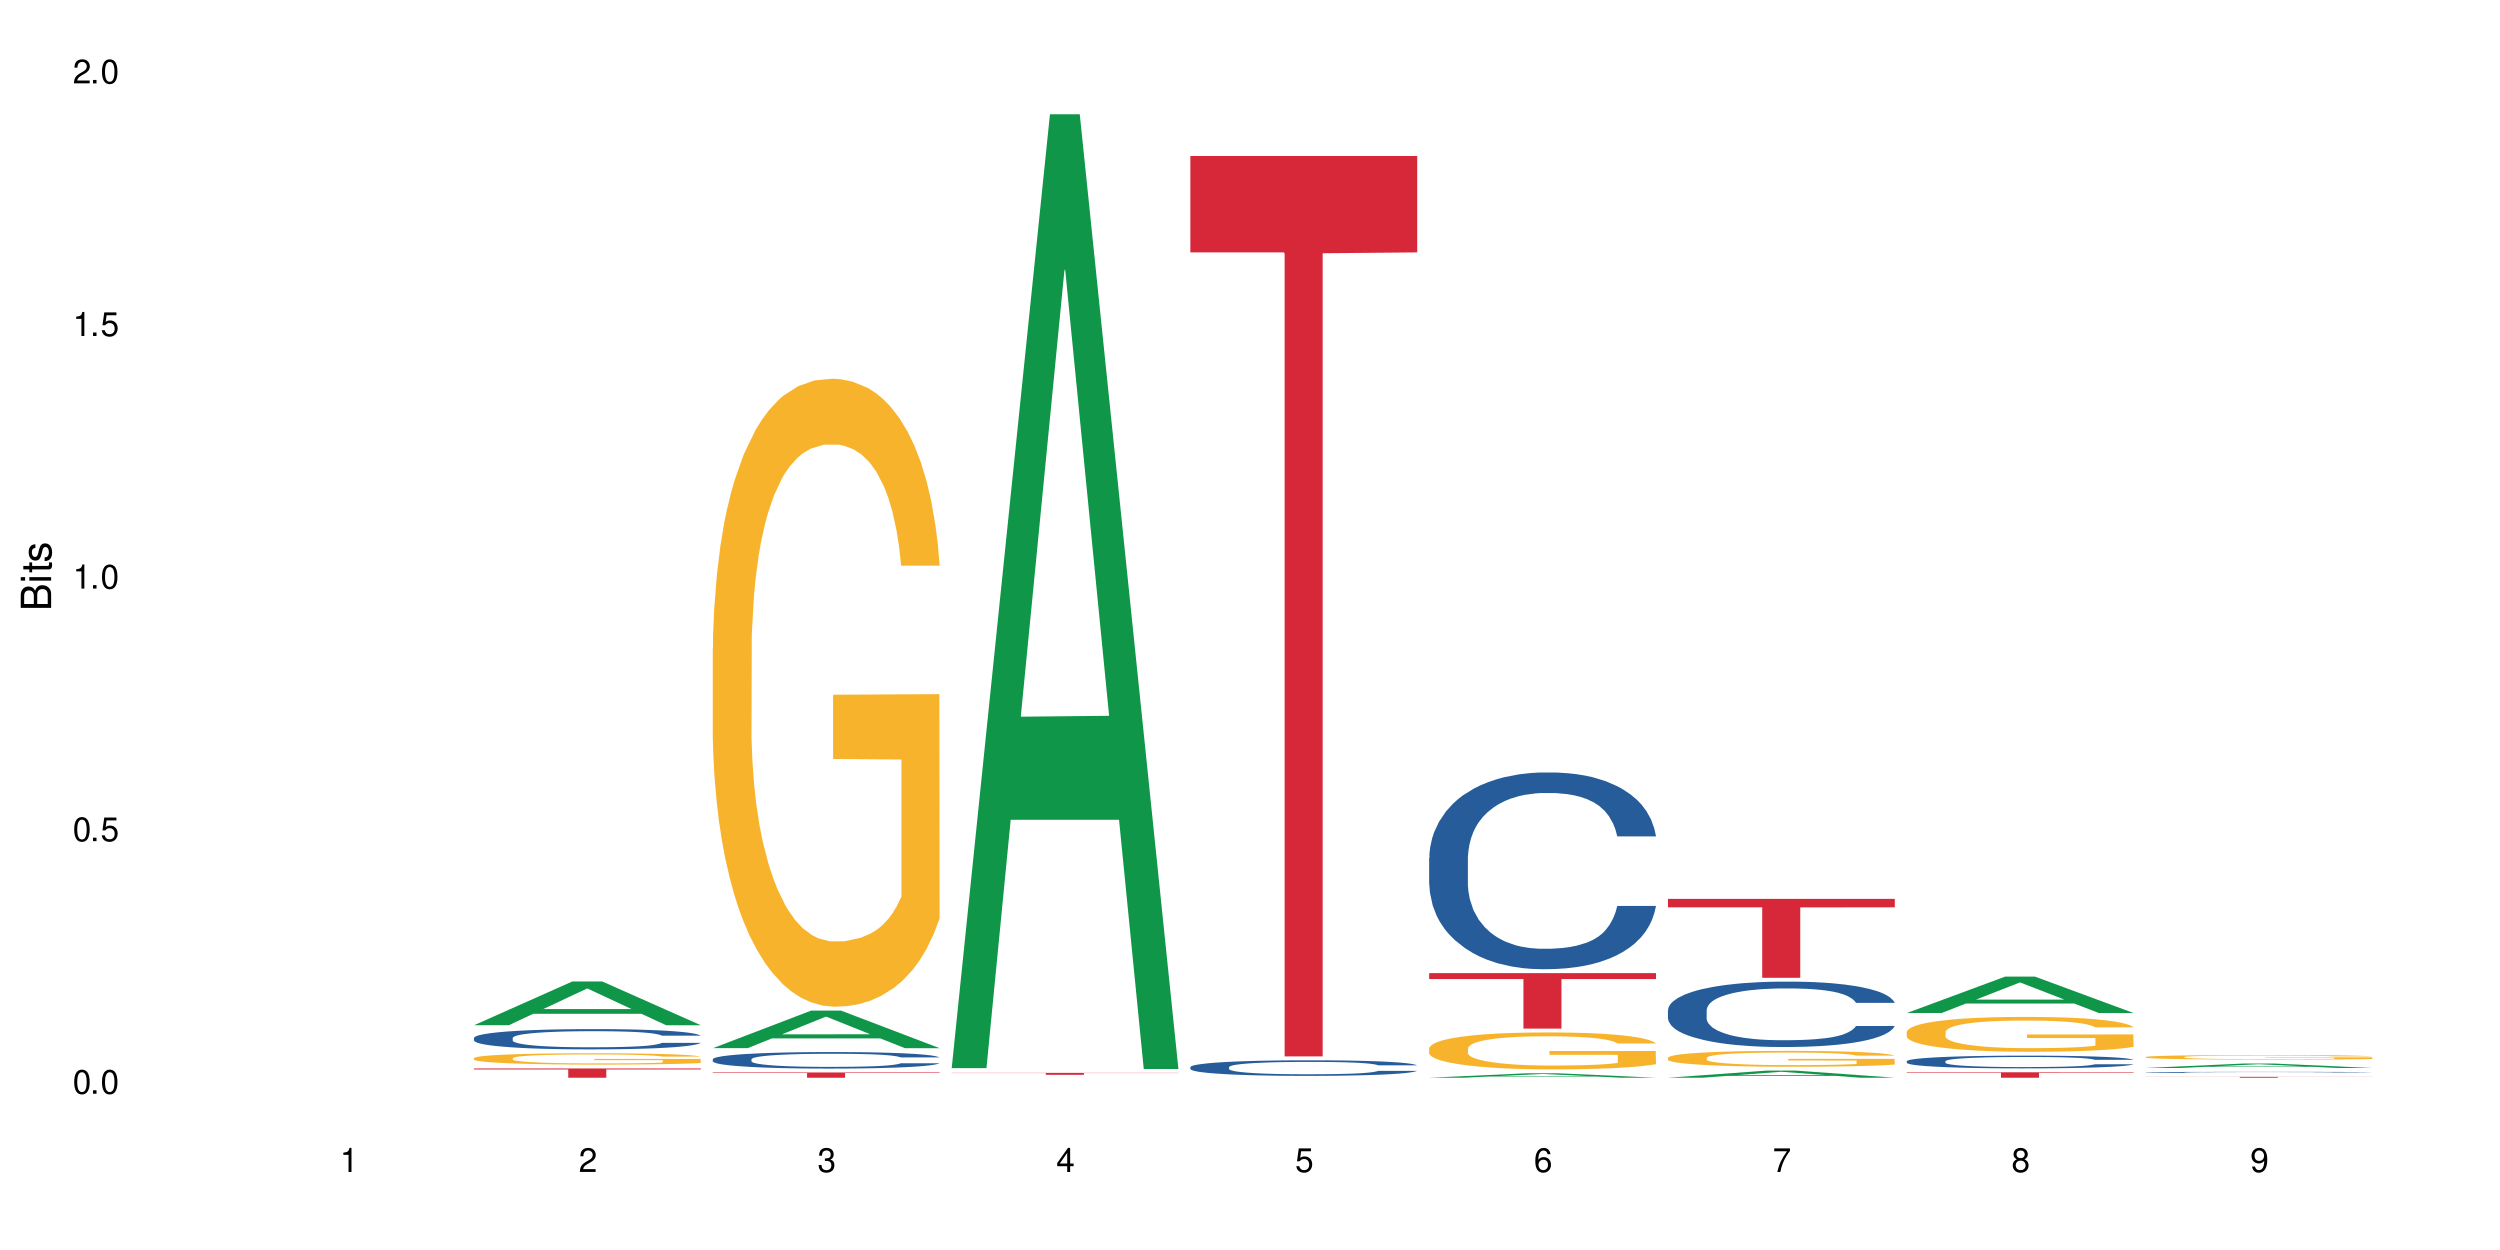 <?xml version="1.0" encoding="UTF-8"?>
<svg xmlns="http://www.w3.org/2000/svg" xmlns:xlink="http://www.w3.org/1999/xlink" width="720" height="360" viewBox="0 0 720 360">
<defs>
<g>
<g id="glyph-0-0">
</g>
<g id="glyph-0-1">
<path d="M 2.641 -6.938 C 2 -6.938 1.422 -6.656 1.078 -6.172 C 0.641 -5.562 0.406 -4.641 0.406 -3.359 C 0.406 -1.016 1.188 0.219 2.641 0.219 C 4.078 0.219 4.859 -1.016 4.859 -3.297 C 4.859 -4.641 4.656 -5.547 4.203 -6.172 C 3.844 -6.656 3.281 -6.938 2.641 -6.938 Z M 2.641 -6.188 C 3.547 -6.188 4 -5.25 4 -3.375 C 4 -1.406 3.562 -0.484 2.625 -0.484 C 1.734 -0.484 1.281 -1.438 1.281 -3.344 C 1.281 -5.25 1.734 -6.188 2.641 -6.188 Z M 2.641 -6.188 "/>
</g>
<g id="glyph-0-2">
<path d="M 1.828 -1 L 0.828 -1 L 0.828 0 L 1.828 0 Z M 1.828 -1 "/>
</g>
<g id="glyph-0-3">
<path d="M 4.562 -6.797 L 1.062 -6.797 L 0.547 -3.094 L 1.328 -3.094 C 1.719 -3.562 2.047 -3.734 2.578 -3.734 C 3.484 -3.734 4.062 -3.109 4.062 -2.094 C 4.062 -1.125 3.484 -0.531 2.578 -0.531 C 1.828 -0.531 1.375 -0.906 1.188 -1.672 L 0.328 -1.672 C 0.453 -1.109 0.547 -0.844 0.75 -0.594 C 1.125 -0.078 1.828 0.219 2.594 0.219 C 3.969 0.219 4.922 -0.781 4.922 -2.219 C 4.922 -3.562 4.031 -4.484 2.719 -4.484 C 2.25 -4.484 1.859 -4.359 1.469 -4.062 L 1.734 -5.969 L 4.562 -5.969 Z M 4.562 -6.797 "/>
</g>
<g id="glyph-0-4">
<path d="M 2.484 -4.938 L 2.484 0 L 3.328 0 L 3.328 -6.938 L 2.766 -6.938 C 2.469 -5.875 2.281 -5.734 0.984 -5.562 L 0.984 -4.938 Z M 2.484 -4.938 "/>
</g>
<g id="glyph-0-5">
<path d="M 4.859 -0.828 L 1.281 -0.828 C 1.359 -1.406 1.672 -1.781 2.5 -2.281 L 3.469 -2.828 C 4.406 -3.344 4.906 -4.062 4.906 -4.906 C 4.906 -5.484 4.672 -6.031 4.266 -6.406 C 3.859 -6.766 3.375 -6.938 2.719 -6.938 C 1.859 -6.938 1.219 -6.625 0.844 -6.031 C 0.609 -5.672 0.5 -5.234 0.484 -4.531 L 1.328 -4.531 C 1.359 -5.016 1.406 -5.281 1.531 -5.516 C 1.75 -5.938 2.188 -6.203 2.703 -6.203 C 3.469 -6.203 4.031 -5.641 4.031 -4.891 C 4.031 -4.344 3.719 -3.859 3.125 -3.516 L 2.234 -3 C 0.812 -2.172 0.406 -1.531 0.328 -0.016 L 4.859 -0.016 Z M 4.859 -0.828 "/>
</g>
<g id="glyph-0-6">
<path d="M 2.125 -3.188 L 2.578 -3.188 C 3.5 -3.188 3.984 -2.766 3.984 -1.922 C 3.984 -1.062 3.469 -0.531 2.594 -0.531 C 1.656 -0.531 1.203 -1 1.156 -2.016 L 0.312 -2.016 C 0.344 -1.453 0.438 -1.094 0.609 -0.781 C 0.953 -0.109 1.625 0.219 2.547 0.219 C 3.953 0.219 4.859 -0.625 4.859 -1.938 C 4.859 -2.828 4.516 -3.297 3.703 -3.594 C 4.344 -3.844 4.656 -4.328 4.656 -5.031 C 4.656 -6.219 3.875 -6.938 2.578 -6.938 C 1.203 -6.938 0.484 -6.172 0.453 -4.703 L 1.297 -4.703 C 1.312 -5.125 1.344 -5.359 1.453 -5.578 C 1.641 -5.969 2.062 -6.203 2.594 -6.203 C 3.344 -6.203 3.797 -5.75 3.797 -5 C 3.797 -4.516 3.609 -4.219 3.25 -4.047 C 3.016 -3.953 2.703 -3.922 2.125 -3.906 Z M 2.125 -3.188 "/>
</g>
<g id="glyph-0-7">
<path d="M 3.141 -1.672 L 3.141 0 L 3.984 0 L 3.984 -1.672 L 4.984 -1.672 L 4.984 -2.438 L 3.984 -2.438 L 3.984 -6.938 L 3.359 -6.938 L 0.266 -2.578 L 0.266 -1.672 Z M 3.141 -2.438 L 1 -2.438 L 3.141 -5.5 Z M 3.141 -2.438 "/>
</g>
<g id="glyph-0-8">
<path d="M 4.781 -5.125 C 4.609 -6.266 3.891 -6.938 2.844 -6.938 C 2.094 -6.938 1.422 -6.578 1.031 -5.953 C 0.594 -5.266 0.406 -4.422 0.406 -3.172 C 0.406 -2 0.578 -1.25 0.984 -0.641 C 1.359 -0.078 1.953 0.219 2.703 0.219 C 3.984 0.219 4.922 -0.75 4.922 -2.094 C 4.922 -3.375 4.062 -4.281 2.844 -4.281 C 2.172 -4.281 1.641 -4.031 1.281 -3.516 C 1.281 -5.234 1.828 -6.188 2.797 -6.188 C 3.391 -6.188 3.797 -5.797 3.938 -5.125 Z M 2.734 -3.531 C 3.547 -3.531 4.062 -2.953 4.062 -2.031 C 4.062 -1.156 3.484 -0.531 2.703 -0.531 C 1.922 -0.531 1.328 -1.188 1.328 -2.078 C 1.328 -2.938 1.906 -3.531 2.734 -3.531 Z M 2.734 -3.531 "/>
</g>
<g id="glyph-0-9">
<path d="M 4.984 -6.797 L 0.438 -6.797 L 0.438 -5.969 L 4.109 -5.969 C 2.5 -3.656 1.828 -2.234 1.328 0 L 2.219 0 C 2.594 -2.172 3.453 -4.047 4.984 -6.094 Z M 4.984 -6.797 "/>
</g>
<g id="glyph-0-10">
<path d="M 3.75 -3.656 C 4.469 -4.094 4.688 -4.438 4.688 -5.078 C 4.688 -6.172 3.844 -6.938 2.641 -6.938 C 1.438 -6.938 0.594 -6.172 0.594 -5.094 C 0.594 -4.438 0.812 -4.094 1.516 -3.656 C 0.734 -3.266 0.359 -2.703 0.359 -1.922 C 0.359 -0.656 1.281 0.219 2.641 0.219 C 3.984 0.219 4.922 -0.656 4.922 -1.922 C 4.922 -2.703 4.531 -3.266 3.75 -3.656 Z M 2.641 -6.188 C 3.359 -6.188 3.812 -5.75 3.812 -5.062 C 3.812 -4.406 3.344 -3.984 2.641 -3.984 C 1.922 -3.984 1.453 -4.406 1.453 -5.078 C 1.453 -5.75 1.922 -6.188 2.641 -6.188 Z M 2.641 -3.266 C 3.484 -3.266 4.062 -2.719 4.062 -1.906 C 4.062 -1.078 3.484 -0.531 2.625 -0.531 C 1.797 -0.531 1.219 -1.094 1.219 -1.906 C 1.219 -2.719 1.781 -3.266 2.641 -3.266 Z M 2.641 -3.266 "/>
</g>
<g id="glyph-0-11">
<path d="M 0.516 -1.578 C 0.672 -0.453 1.406 0.219 2.438 0.219 C 3.188 0.219 3.859 -0.141 4.266 -0.766 C 4.688 -1.453 4.891 -2.297 4.891 -3.547 C 4.891 -4.719 4.703 -5.453 4.312 -6.078 C 3.938 -6.641 3.344 -6.938 2.594 -6.938 C 1.297 -6.938 0.359 -5.969 0.359 -4.625 C 0.359 -3.344 1.234 -2.453 2.453 -2.453 C 3.094 -2.453 3.578 -2.672 4.016 -3.203 C 4 -1.484 3.469 -0.531 2.5 -0.531 C 1.906 -0.531 1.484 -0.906 1.359 -1.578 Z M 2.578 -6.203 C 3.375 -6.203 3.969 -5.531 3.969 -4.641 C 3.969 -3.797 3.391 -3.188 2.547 -3.188 C 1.734 -3.188 1.234 -3.766 1.234 -4.688 C 1.234 -5.562 1.797 -6.203 2.578 -6.203 Z M 2.578 -6.203 "/>
</g>
<g id="glyph-1-0">
</g>
<g id="glyph-1-1">
<path d="M 0 -0.953 L 0 -4.891 C 0 -5.719 -0.234 -6.344 -0.734 -6.797 C -1.188 -7.234 -1.812 -7.469 -2.5 -7.469 C -3.547 -7.469 -4.188 -7 -4.625 -5.875 C -4.984 -6.688 -5.625 -7.094 -6.531 -7.094 C -7.172 -7.094 -7.734 -6.859 -8.141 -6.391 C -8.562 -5.922 -8.75 -5.344 -8.75 -4.5 L -8.75 -0.953 Z M -4.984 -2.062 L -7.766 -2.062 L -7.766 -4.219 C -7.766 -4.844 -7.688 -5.203 -7.453 -5.5 C -7.219 -5.812 -6.859 -5.969 -6.375 -5.969 C -5.891 -5.969 -5.531 -5.812 -5.297 -5.5 C -5.062 -5.203 -4.984 -4.844 -4.984 -4.219 Z M -0.984 -2.062 L -4 -2.062 L -4 -4.781 C -4 -5.766 -3.438 -6.359 -2.484 -6.359 C -1.547 -6.359 -0.984 -5.766 -0.984 -4.781 Z M -0.984 -2.062 "/>
</g>
<g id="glyph-1-2">
<path d="M -6.281 -1.797 L -6.281 -0.797 L 0 -0.797 L 0 -1.797 Z M -8.75 -1.797 L -8.75 -0.797 L -7.484 -0.797 L -7.484 -1.797 Z M -8.75 -1.797 "/>
</g>
<g id="glyph-1-3">
<path d="M -6.281 -3.047 L -6.281 -2.016 L -8.016 -2.016 L -8.016 -1.016 L -6.281 -1.016 L -6.281 -0.172 L -5.469 -0.172 L -5.469 -1.016 L -0.719 -1.016 C -0.078 -1.016 0.281 -1.453 0.281 -2.234 C 0.281 -2.5 0.25 -2.719 0.188 -3.047 L -0.641 -3.047 C -0.609 -2.906 -0.594 -2.766 -0.594 -2.562 C -0.594 -2.141 -0.719 -2.016 -1.156 -2.016 L -5.469 -2.016 L -5.469 -3.047 Z M -6.281 -3.047 "/>
</g>
<g id="glyph-1-4">
<path d="M -4.531 -5.25 C -5.766 -5.25 -6.469 -4.422 -6.469 -2.969 C -6.469 -1.516 -5.719 -0.562 -4.547 -0.562 C -3.562 -0.562 -3.094 -1.062 -2.734 -2.562 L -2.516 -3.484 C -2.344 -4.188 -2.094 -4.469 -1.641 -4.469 C -1.047 -4.469 -0.641 -3.875 -0.641 -3 C -0.641 -2.453 -0.797 -2 -1.062 -1.75 C -1.25 -1.594 -1.422 -1.531 -1.875 -1.469 L -1.875 -0.406 C -0.422 -0.453 0.281 -1.266 0.281 -2.922 C 0.281 -4.5 -0.5 -5.516 -1.719 -5.516 C -2.656 -5.516 -3.172 -4.984 -3.469 -3.734 L -3.703 -2.766 C -3.891 -1.953 -4.156 -1.609 -4.594 -1.609 C -5.188 -1.609 -5.547 -2.125 -5.547 -2.938 C -5.547 -3.75 -5.203 -4.172 -4.531 -4.203 Z M -4.531 -5.25 "/>
</g>
</g>
</defs>
<rect x="-72" y="-36" width="864" height="432" fill="rgb(100%, 100%, 100%)" fill-opacity="1"/>
<path fill-rule="nonzero" fill="rgb(6.275%, 58.824%, 28.235%)" fill-opacity="1" d="M 136.504 295.258 L 136.574 295.246 L 164.844 282.66 L 173.43 282.66 L 201.836 295.27 L 191.855 295.27 L 184.738 291.98 L 153.535 291.98 L 146.555 295.258 L 136.504 295.258 L 156.535 290.617 L 181.875 290.605 L 169.242 284.719 L 169.102 284.707 L 168.961 284.742 L 156.469 290.605 L 156.535 290.617 Z M 136.504 295.258 "/>
<path fill-rule="nonzero" fill="rgb(14.51%, 36.078%, 60%)" fill-opacity="1" d="M 136.504 298.926 L 136.582 298.918 L 136.582 298.789 L 136.824 298.59 L 137.379 298.332 L 137.938 298.156 L 139.371 297.84 L 141.363 297.539 L 143.434 297.305 L 144.949 297.164 L 146.305 297.059 L 149.41 296.859 L 151.402 296.758 L 153.555 296.668 L 156.184 296.578 L 158.098 296.523 L 162.398 296.438 L 165.586 296.402 L 168.055 296.387 L 173.395 296.387 L 176.582 296.406 L 178.891 296.434 L 181.441 296.477 L 183.594 296.523 L 187.336 296.641 L 190.684 296.789 L 192.195 296.875 L 194.586 297.043 L 196.418 297.203 L 197.695 297.34 L 199.129 297.539 L 200.402 297.777 L 201.359 298.051 L 201.836 298.277 L 190.684 298.277 L 190.125 298.066 L 189.488 297.898 L 188.293 297.68 L 187.098 297.527 L 185.426 297.371 L 183.91 297.27 L 181.84 297.168 L 180.008 297.105 L 178.094 297.059 L 176.262 297.023 L 172.758 296.992 L 168.691 296.992 L 167.18 297.004 L 164.07 297.047 L 162.398 297.086 L 160.008 297.16 L 158.336 297.227 L 156.344 297.336 L 154.988 297.426 L 153.316 297.562 L 152.121 297.688 L 150.766 297.863 L 149.969 297.996 L 149.25 298.145 L 148.613 298.32 L 148.137 298.508 L 147.816 298.707 L 147.66 298.898 L 147.66 299.723 L 147.816 299.918 L 148.215 300.141 L 149.25 300.465 L 150.766 300.75 L 152.52 300.973 L 154.191 301.133 L 155.148 301.207 L 156.422 301.293 L 158.414 301.398 L 161.281 301.508 L 162.957 301.547 L 165.504 301.59 L 168.137 301.613 L 171.641 301.613 L 174.746 301.59 L 176.82 301.566 L 178.973 301.523 L 181.918 301.43 L 183.75 301.348 L 185.344 301.246 L 186.539 301.145 L 187.336 301.059 L 188.531 300.895 L 189.488 300.711 L 190.203 300.523 L 190.684 300.344 L 201.836 300.344 L 201.359 300.555 L 200.645 300.766 L 199.926 300.918 L 198.809 301.105 L 197.535 301.27 L 195.703 301.457 L 194.188 301.582 L 192.195 301.715 L 190.363 301.816 L 188.371 301.906 L 185.426 302.012 L 183.512 302.066 L 181.441 302.113 L 178.973 302.156 L 175.863 302.195 L 172.516 302.215 L 169.41 302.223 L 166.062 302.211 L 163.594 302.188 L 160.328 302.141 L 156.262 302.043 L 153.316 301.945 L 151.004 301.844 L 149.012 301.734 L 146.781 301.59 L 143.914 301.355 L 142.16 301.176 L 140.965 301.027 L 139.609 300.816 L 138.656 300.633 L 137.539 300.332 L 136.742 299.953 L 136.504 299.66 Z M 136.504 298.926 "/>
<path fill-rule="nonzero" fill="rgb(96.863%, 70.196%, 16.863%)" fill-opacity="1" d="M 136.504 304.734 L 136.582 304.73 L 136.582 304.672 L 136.902 304.539 L 137.699 304.352 L 138.734 304.199 L 139.852 304.082 L 140.566 304.02 L 141.762 303.93 L 142.797 303.863 L 145.426 303.73 L 148.773 303.605 L 150.605 303.551 L 152.68 303.5 L 155.625 303.441 L 156.98 303.422 L 161.125 303.375 L 165.824 303.344 L 171.004 303.336 L 173.395 303.34 L 176.66 303.352 L 181.121 303.383 L 183.672 303.414 L 185.664 303.441 L 187.734 303.48 L 190.285 303.543 L 192.676 303.613 L 194.586 303.684 L 196.5 303.773 L 198.094 303.871 L 199.449 303.973 L 200.645 304.098 L 201.359 304.203 L 201.836 304.309 L 190.762 304.309 L 190.125 304.203 L 189.41 304.125 L 188.215 304.023 L 187.02 303.953 L 185.824 303.895 L 183.594 303.82 L 181.68 303.77 L 179.289 303.73 L 176.98 303.703 L 174.348 303.684 L 172.758 303.68 L 168.535 303.68 L 164.707 303.699 L 162.477 303.723 L 160.883 303.746 L 158.652 303.793 L 157.301 303.828 L 156.504 303.852 L 154.113 303.945 L 152.52 304.027 L 151.641 304.086 L 150.527 304.176 L 149.73 304.254 L 148.852 304.375 L 148.375 304.465 L 147.738 304.668 L 147.66 305.203 L 147.898 305.316 L 148.375 305.441 L 149.012 305.547 L 149.969 305.66 L 150.926 305.746 L 152.598 305.863 L 154.031 305.941 L 155.148 305.992 L 157.301 306.074 L 158.176 306.102 L 160.246 306.152 L 162.398 306.195 L 165.027 306.23 L 167.02 306.25 L 170.207 306.266 L 174.27 306.266 L 179.051 306.246 L 182.078 306.223 L 184.148 306.199 L 185.504 306.176 L 187.176 306.145 L 188.371 306.113 L 189.488 306.082 L 190.844 306.031 L 190.844 305.316 L 171.164 305.316 L 171.164 304.98 L 201.758 304.977 L 201.836 306.145 L 200.164 306.227 L 198.094 306.301 L 196.102 306.363 L 194.031 306.414 L 191.082 306.469 L 188.691 306.504 L 185.027 306.547 L 181.68 306.574 L 178.176 306.594 L 175.066 306.602 L 171.402 306.605 L 168.137 306.598 L 164.629 306.582 L 161.84 306.555 L 159.289 306.527 L 156.742 306.488 L 153.555 306.426 L 151.484 306.375 L 149.332 306.312 L 147.18 306.238 L 145.27 306.156 L 143.992 306.094 L 142.719 306.023 L 141.363 305.934 L 140.09 305.832 L 139.133 305.738 L 138.258 305.633 L 137.617 305.535 L 136.98 305.402 L 136.664 305.293 L 136.504 305.199 Z M 136.504 304.734 "/>
<path fill-rule="nonzero" fill="rgb(83.922%, 15.686%, 22.353%)" fill-opacity="1" d="M 136.504 307.719 L 201.836 307.719 L 201.836 308.004 L 174.609 308.008 L 174.609 310.383 L 163.652 310.383 L 163.652 308.008 L 163.496 308.004 L 136.504 308.004 Z M 136.504 307.719 "/>
<path fill-rule="nonzero" fill="rgb(6.275%, 58.824%, 28.235%)" fill-opacity="1" d="M 205.277 301.871 L 205.348 301.859 L 233.617 291.051 L 242.203 291.051 L 270.609 301.879 L 260.629 301.879 L 253.508 299.055 L 222.309 299.055 L 215.328 301.871 L 205.277 301.871 L 225.309 297.883 L 250.648 297.875 L 238.012 292.82 L 237.875 292.809 L 237.734 292.84 L 225.238 297.875 L 225.309 297.883 Z M 205.277 301.871 "/>
<path fill-rule="nonzero" fill="rgb(14.51%, 36.078%, 60%)" fill-opacity="1" d="M 205.277 305.062 L 205.355 305.059 L 205.355 304.953 L 205.594 304.789 L 206.152 304.582 L 206.711 304.438 L 208.145 304.18 L 210.137 303.934 L 212.207 303.742 L 213.723 303.629 L 215.078 303.543 L 218.184 303.383 L 220.176 303.297 L 222.328 303.223 L 224.957 303.152 L 226.867 303.105 L 231.172 303.039 L 234.359 303.008 L 236.828 302.996 L 242.168 302.996 L 245.352 303.012 L 247.664 303.035 L 250.215 303.066 L 252.363 303.105 L 256.109 303.203 L 259.457 303.324 L 260.969 303.395 L 263.359 303.527 L 265.191 303.66 L 266.469 303.773 L 267.902 303.934 L 269.176 304.129 L 270.133 304.352 L 270.609 304.539 L 259.457 304.539 L 258.898 304.363 L 258.262 304.23 L 257.066 304.051 L 255.871 303.926 L 254.195 303.797 L 252.684 303.715 L 250.613 303.633 L 248.777 303.582 L 246.867 303.543 L 245.035 303.516 L 241.527 303.488 L 237.465 303.488 L 235.953 303.5 L 232.844 303.535 L 231.172 303.562 L 228.781 303.625 L 227.109 303.68 L 225.117 303.77 L 223.762 303.844 L 222.09 303.953 L 220.895 304.055 L 219.539 304.199 L 218.742 304.309 L 218.023 304.43 L 217.387 304.574 L 216.91 304.723 L 216.59 304.887 L 216.43 305.043 L 216.43 305.715 L 216.59 305.871 L 216.988 306.055 L 218.023 306.32 L 219.539 306.551 L 221.293 306.734 L 222.965 306.863 L 223.922 306.926 L 225.195 306.992 L 227.188 307.082 L 230.055 307.168 L 231.73 307.203 L 234.277 307.238 L 236.906 307.254 L 240.414 307.254 L 243.52 307.238 L 245.594 307.215 L 247.742 307.18 L 250.691 307.105 L 252.523 307.039 L 254.117 306.953 L 255.312 306.871 L 256.109 306.801 L 257.305 306.668 L 258.262 306.52 L 258.977 306.367 L 259.457 306.219 L 270.609 306.219 L 270.133 306.395 L 269.414 306.562 L 268.699 306.691 L 267.582 306.84 L 266.309 306.977 L 264.477 307.129 L 262.961 307.23 L 260.969 307.336 L 259.137 307.422 L 257.145 307.492 L 254.195 307.582 L 252.285 307.625 L 250.215 307.664 L 247.742 307.699 L 244.637 307.73 L 241.289 307.746 L 238.184 307.75 L 234.836 307.742 L 232.367 307.723 L 229.098 307.684 L 225.035 307.605 L 222.09 307.523 L 219.777 307.441 L 217.785 307.355 L 215.555 307.238 L 212.688 307.047 L 210.934 306.898 L 209.738 306.777 L 208.383 306.605 L 207.426 306.453 L 206.312 306.211 L 205.516 305.902 L 205.277 305.664 Z M 205.277 305.062 "/>
<path fill-rule="nonzero" fill="rgb(96.863%, 70.196%, 16.863%)" fill-opacity="1" d="M 205.277 186.535 L 205.355 186.367 L 205.355 183.066 L 205.676 175.633 L 206.473 165.391 L 207.508 156.965 L 208.621 150.359 L 209.34 146.891 L 210.535 141.934 L 211.57 138.301 L 214.199 130.867 L 217.547 123.93 L 219.379 120.957 L 221.449 118.148 L 224.398 115.012 L 225.754 113.855 L 229.895 111.211 L 234.598 109.559 L 239.777 109.066 L 242.168 109.23 L 245.434 109.891 L 249.895 111.707 L 252.445 113.359 L 254.438 115.012 L 256.508 117.16 L 259.059 120.461 L 261.449 124.426 L 263.359 128.391 L 265.273 133.348 L 266.867 138.633 L 268.219 144.414 L 269.414 151.352 L 270.133 157.133 L 270.609 162.914 L 259.535 162.914 L 258.898 157.133 L 258.18 152.672 L 256.984 147.223 L 255.789 143.258 L 254.594 140.117 L 252.363 135.824 L 250.453 133.18 L 248.062 130.867 L 245.75 129.383 L 243.121 128.391 L 241.527 128.059 L 237.305 128.059 L 233.48 129.215 L 231.25 130.539 L 229.656 131.859 L 227.426 134.336 L 226.07 136.32 L 225.273 137.641 L 222.883 142.762 L 221.293 147.387 L 220.414 150.523 L 219.301 155.48 L 218.504 159.941 L 217.625 166.547 L 217.148 171.504 L 216.512 182.734 L 216.43 212.469 L 216.672 218.742 L 217.148 225.516 L 217.785 231.461 L 218.742 237.738 L 219.699 242.531 L 221.371 248.973 L 222.805 253.266 L 223.922 256.074 L 226.07 260.535 L 226.949 262.02 L 229.02 264.996 L 231.172 267.309 L 233.801 269.289 L 235.793 270.281 L 238.98 271.105 L 243.043 271.105 L 247.824 270.113 L 250.852 268.793 L 252.922 267.473 L 254.277 266.316 L 255.949 264.5 L 257.145 262.848 L 258.262 261.031 L 259.613 258.223 L 259.613 218.742 L 239.934 218.578 L 239.934 200.078 L 270.531 199.914 L 270.609 264.5 L 268.938 268.957 L 266.867 273.254 L 264.875 276.559 L 262.801 279.363 L 259.855 282.504 L 257.465 284.484 L 253.801 286.797 L 250.453 288.285 L 246.945 289.277 L 243.84 289.77 L 240.176 289.938 L 236.906 289.605 L 233.402 288.613 L 230.613 287.293 L 228.062 285.641 L 225.516 283.496 L 222.328 280.027 L 220.254 277.219 L 218.105 273.75 L 215.953 269.621 L 214.039 265.16 L 212.766 261.691 L 211.492 257.727 L 210.137 252.77 L 208.863 247.156 L 207.906 242.035 L 207.027 236.254 L 206.391 230.801 L 205.754 223.367 L 205.438 217.422 L 205.277 212.301 Z M 205.277 186.535 "/>
<path fill-rule="nonzero" fill="rgb(83.922%, 15.686%, 22.353%)" fill-opacity="1" d="M 205.277 308.863 L 270.609 308.863 L 270.609 309.027 L 243.383 309.027 L 243.383 310.383 L 232.426 310.383 L 232.426 309.031 L 232.266 309.027 L 205.277 309.027 Z M 205.277 308.863 "/>
<path fill-rule="nonzero" fill="rgb(6.275%, 58.824%, 28.235%)" fill-opacity="1" d="M 274.051 307.617 L 274.117 307.359 L 302.387 32.906 L 310.973 32.906 L 339.383 307.875 L 329.402 307.875 L 322.281 236.098 L 291.082 236.098 L 284.102 307.617 L 274.051 307.617 L 294.082 206.406 L 319.422 206.148 L 306.785 77.832 L 306.645 77.574 L 306.508 78.348 L 294.012 206.148 L 294.082 206.406 Z M 274.051 307.617 "/>
<path fill-rule="nonzero" fill="rgb(83.922%, 15.686%, 22.353%)" fill-opacity="1" d="M 274.051 308.988 L 339.383 308.988 L 339.383 309.047 L 312.152 309.051 L 312.152 309.547 L 301.199 309.547 L 301.199 309.051 L 301.039 309.047 L 274.051 309.047 Z M 274.051 308.988 "/>
<path fill-rule="nonzero" fill="rgb(14.51%, 36.078%, 60%)" fill-opacity="1" d="M 342.82 307.316 L 342.902 307.312 L 342.902 307.215 L 343.141 307.059 L 343.699 306.859 L 344.258 306.727 L 345.691 306.484 L 347.684 306.25 L 349.754 306.07 L 351.266 305.965 L 352.621 305.883 L 355.73 305.73 L 357.723 305.652 L 359.871 305.582 L 362.5 305.512 L 364.414 305.473 L 368.715 305.406 L 371.902 305.379 L 374.375 305.367 L 379.711 305.367 L 382.898 305.383 L 385.211 305.402 L 387.758 305.434 L 389.91 305.473 L 393.656 305.562 L 397 305.676 L 398.516 305.742 L 400.906 305.871 L 402.738 305.992 L 404.012 306.098 L 405.445 306.25 L 406.723 306.434 L 407.68 306.645 L 408.156 306.82 L 397 306.82 L 396.445 306.656 L 395.805 306.527 L 394.609 306.359 L 393.414 306.242 L 391.742 306.125 L 390.23 306.047 L 388.156 305.969 L 386.324 305.918 L 384.414 305.883 L 382.578 305.855 L 379.074 305.832 L 375.012 305.832 L 373.496 305.84 L 370.391 305.875 L 368.715 305.902 L 366.324 305.961 L 364.652 306.012 L 362.66 306.094 L 361.305 306.164 L 359.633 306.27 L 358.438 306.367 L 357.082 306.5 L 356.285 306.602 L 355.57 306.719 L 354.934 306.852 L 354.453 306.996 L 354.137 307.148 L 353.977 307.297 L 353.977 307.93 L 354.137 308.078 L 354.535 308.25 L 355.57 308.5 L 357.082 308.719 L 358.836 308.891 L 360.508 309.012 L 361.465 309.07 L 362.742 309.137 L 364.734 309.219 L 367.602 309.301 L 369.273 309.332 L 371.824 309.367 L 374.453 309.383 L 377.957 309.383 L 381.066 309.367 L 383.137 309.344 L 385.289 309.312 L 388.238 309.242 L 390.07 309.176 L 391.664 309.098 L 392.859 309.02 L 393.656 308.957 L 394.852 308.828 L 395.805 308.688 L 396.523 308.547 L 397 308.406 L 408.156 308.406 L 407.68 308.57 L 406.961 308.73 L 406.242 308.848 L 405.129 308.992 L 403.852 309.121 L 402.02 309.262 L 400.508 309.355 L 398.516 309.461 L 396.684 309.539 L 394.691 309.605 L 391.742 309.688 L 389.832 309.73 L 387.758 309.766 L 385.289 309.801 L 382.18 309.828 L 378.836 309.844 L 375.727 309.848 L 372.383 309.84 L 369.91 309.824 L 366.645 309.789 L 362.582 309.715 L 359.633 309.637 L 357.324 309.559 L 355.332 309.477 L 353.102 309.367 L 350.23 309.184 L 348.48 309.047 L 347.285 308.93 L 345.93 308.77 L 344.973 308.629 L 343.859 308.398 L 343.062 308.105 L 342.82 307.883 Z M 342.82 307.316 "/>
<path fill-rule="nonzero" fill="rgb(83.922%, 15.686%, 22.353%)" fill-opacity="1" d="M 342.82 44.934 L 408.156 44.934 L 408.156 72.691 L 380.926 72.938 L 380.926 304.25 L 369.973 304.25 L 369.973 73.18 L 369.812 72.691 L 342.82 72.691 Z M 342.82 44.934 "/>
<path fill-rule="nonzero" fill="rgb(6.275%, 58.824%, 28.235%)" fill-opacity="1" d="M 411.594 310.379 L 411.664 310.379 L 439.934 309.094 L 448.52 309.094 L 476.93 310.383 L 466.945 310.383 L 459.828 310.047 L 428.625 310.047 L 421.645 310.379 L 411.594 310.379 L 431.629 309.906 L 456.965 309.906 L 444.332 309.305 L 444.191 309.301 L 444.051 309.305 L 431.559 309.906 L 431.629 309.906 Z M 411.594 310.379 "/>
<path fill-rule="nonzero" fill="rgb(14.51%, 36.078%, 60%)" fill-opacity="1" d="M 411.594 247.141 L 411.676 247.09 L 411.676 245.844 L 411.914 243.879 L 412.473 241.391 L 413.027 239.684 L 414.461 236.629 L 416.453 233.676 L 418.527 231.398 L 420.039 230.051 L 421.395 229.016 L 424.5 227.102 L 426.492 226.117 L 428.645 225.234 L 431.273 224.355 L 433.188 223.84 L 437.488 223.008 L 440.676 222.648 L 443.145 222.492 L 448.484 222.492 L 451.672 222.699 L 453.98 222.957 L 456.531 223.371 L 458.684 223.84 L 462.426 224.977 L 465.773 226.426 L 467.289 227.254 L 469.68 228.859 L 471.512 230.414 L 472.785 231.762 L 474.219 233.676 L 475.496 236.008 L 476.449 238.648 L 476.93 240.875 L 465.773 240.875 L 465.215 238.805 L 464.578 237.199 L 463.383 235.074 L 462.188 233.574 L 460.516 232.07 L 459 231.086 L 456.93 230.105 L 455.098 229.484 L 453.184 229.016 L 451.352 228.707 L 447.848 228.395 L 443.785 228.395 L 442.27 228.5 L 439.164 228.914 L 437.488 229.273 L 435.098 230 L 433.426 230.672 L 431.434 231.711 L 430.078 232.59 L 428.406 233.938 L 427.211 235.125 L 425.855 236.836 L 425.059 238.129 L 424.344 239.578 L 423.707 241.289 L 423.227 243.102 L 422.91 245.016 L 422.75 246.883 L 422.75 254.906 L 422.91 256.773 L 423.309 258.945 L 424.344 262.105 L 425.855 264.848 L 427.609 267.023 L 429.281 268.578 L 430.238 269.305 L 431.512 270.133 L 433.504 271.168 L 436.375 272.203 L 438.047 272.617 L 440.598 273.031 L 443.227 273.238 L 446.73 273.238 L 449.84 273.031 L 451.91 272.773 L 454.062 272.359 L 457.008 271.477 L 458.844 270.648 L 460.438 269.664 L 461.629 268.68 L 462.426 267.852 L 463.621 266.246 L 464.578 264.488 L 465.297 262.676 L 465.773 260.914 L 476.93 260.914 L 476.449 262.984 L 475.734 265.004 L 475.016 266.508 L 473.902 268.32 L 472.625 269.926 L 470.793 271.738 L 469.281 272.926 L 467.289 274.223 L 465.457 275.207 L 463.465 276.086 L 460.516 277.121 L 458.602 277.641 L 456.531 278.105 L 454.062 278.52 L 450.953 278.883 L 447.609 279.09 L 444.5 279.141 L 441.152 279.039 L 438.684 278.832 L 435.418 278.363 L 431.355 277.434 L 428.406 276.449 L 426.094 275.465 L 424.105 274.43 L 421.871 273.031 L 419.004 270.754 L 417.25 268.992 L 416.055 267.543 L 414.703 265.523 L 413.746 263.711 L 412.629 260.812 L 411.832 257.133 L 411.594 254.285 Z M 411.594 247.141 "/>
<path fill-rule="nonzero" fill="rgb(96.863%, 70.196%, 16.863%)" fill-opacity="1" d="M 411.594 301.898 L 411.676 301.891 L 411.676 301.695 L 411.992 301.258 L 412.789 300.656 L 413.824 300.16 L 414.941 299.773 L 415.656 299.57 L 416.852 299.277 L 417.891 299.062 L 420.52 298.625 L 423.863 298.219 L 425.695 298.043 L 427.77 297.879 L 430.715 297.695 L 432.07 297.625 L 436.215 297.473 L 440.914 297.375 L 446.094 297.344 L 448.484 297.355 L 451.75 297.395 L 456.211 297.5 L 458.762 297.598 L 460.754 297.695 L 462.824 297.82 L 465.375 298.016 L 467.766 298.246 L 469.68 298.48 L 471.59 298.773 L 473.184 299.082 L 474.539 299.422 L 475.734 299.832 L 476.449 300.172 L 476.93 300.512 L 465.855 300.512 L 465.215 300.172 L 464.5 299.91 L 463.305 299.59 L 462.109 299.355 L 460.914 299.172 L 458.684 298.918 L 456.77 298.762 L 454.379 298.625 L 452.07 298.539 L 449.441 298.48 L 447.848 298.461 L 443.625 298.461 L 439.801 298.531 L 437.57 298.605 L 435.977 298.684 L 433.746 298.832 L 432.391 298.945 L 431.594 299.023 L 429.203 299.324 L 427.609 299.598 L 426.734 299.781 L 425.617 300.074 L 424.82 300.336 L 423.945 300.723 L 423.465 301.016 L 422.828 301.676 L 422.75 303.426 L 422.988 303.793 L 423.465 304.191 L 424.105 304.539 L 425.059 304.91 L 426.016 305.191 L 427.688 305.57 L 429.125 305.824 L 430.238 305.988 L 432.391 306.25 L 433.266 306.336 L 435.336 306.512 L 437.488 306.648 L 440.117 306.766 L 442.109 306.824 L 445.297 306.871 L 449.359 306.871 L 454.141 306.812 L 457.168 306.734 L 459.242 306.656 L 460.594 306.59 L 462.27 306.484 L 463.465 306.387 L 464.578 306.281 L 465.934 306.113 L 465.934 303.793 L 446.254 303.785 L 446.254 302.695 L 476.848 302.688 L 476.93 306.484 L 475.254 306.746 L 473.184 306.996 L 471.191 307.191 L 469.121 307.355 L 466.172 307.543 L 463.781 307.66 L 460.117 307.793 L 456.77 307.883 L 453.266 307.941 L 450.156 307.969 L 446.492 307.98 L 443.227 307.961 L 439.719 307.902 L 436.93 307.824 L 434.383 307.727 L 431.832 307.602 L 428.645 307.395 L 426.574 307.23 L 424.422 307.027 L 422.27 306.785 L 420.359 306.523 L 419.082 306.316 L 417.809 306.086 L 416.453 305.793 L 415.18 305.465 L 414.223 305.164 L 413.348 304.824 L 412.711 304.504 L 412.074 304.066 L 411.754 303.715 L 411.594 303.414 Z M 411.594 301.898 "/>
<path fill-rule="nonzero" fill="rgb(83.922%, 15.686%, 22.353%)" fill-opacity="1" d="M 411.594 280.254 L 476.93 280.254 L 476.93 281.965 L 449.699 281.98 L 449.699 296.23 L 438.746 296.23 L 438.746 281.996 L 438.586 281.965 L 411.594 281.965 Z M 411.594 280.254 "/>
<path fill-rule="nonzero" fill="rgb(6.275%, 58.824%, 28.235%)" fill-opacity="1" d="M 480.367 310.379 L 480.438 310.379 L 508.707 308.34 L 517.293 308.34 L 545.703 310.383 L 535.719 310.383 L 528.602 309.848 L 497.398 309.848 L 490.418 310.379 L 480.367 310.379 L 500.398 309.629 L 525.738 309.625 L 513.105 308.672 L 512.965 308.672 L 512.824 308.676 L 500.332 309.625 L 500.398 309.629 Z M 480.367 310.379 "/>
<path fill-rule="nonzero" fill="rgb(14.51%, 36.078%, 60%)" fill-opacity="1" d="M 480.367 290.906 L 480.445 290.891 L 480.445 290.477 L 480.688 289.82 L 481.242 288.996 L 481.801 288.43 L 483.234 287.414 L 485.227 286.43 L 487.301 285.676 L 488.812 285.227 L 490.168 284.883 L 493.273 284.246 L 495.266 283.918 L 497.418 283.625 L 500.047 283.332 L 501.961 283.16 L 506.262 282.887 L 509.449 282.766 L 511.918 282.715 L 517.258 282.715 L 520.445 282.781 L 522.754 282.867 L 525.305 283.008 L 527.457 283.16 L 531.199 283.539 L 534.547 284.023 L 536.059 284.297 L 538.449 284.832 L 540.285 285.348 L 541.559 285.793 L 542.992 286.43 L 544.266 287.207 L 545.223 288.082 L 545.703 288.824 L 534.547 288.824 L 533.988 288.137 L 533.352 287.602 L 532.156 286.895 L 530.961 286.398 L 529.289 285.898 L 527.773 285.57 L 525.703 285.242 L 523.871 285.039 L 521.957 284.883 L 520.125 284.777 L 516.621 284.676 L 512.555 284.676 L 511.043 284.711 L 507.934 284.848 L 506.262 284.969 L 503.871 285.211 L 502.199 285.434 L 500.207 285.777 L 498.852 286.07 L 497.18 286.516 L 495.984 286.914 L 494.629 287.48 L 493.832 287.91 L 493.117 288.395 L 492.477 288.961 L 492 289.562 L 491.68 290.199 L 491.523 290.82 L 491.523 293.488 L 491.68 294.105 L 492.078 294.828 L 493.117 295.879 L 494.629 296.793 L 496.383 297.516 L 498.055 298.031 L 499.012 298.273 L 500.285 298.547 L 502.277 298.891 L 505.145 299.234 L 506.82 299.375 L 509.367 299.512 L 512 299.578 L 515.504 299.578 L 518.613 299.512 L 520.684 299.426 L 522.836 299.289 L 525.781 298.996 L 527.613 298.719 L 529.207 298.391 L 530.402 298.066 L 531.199 297.789 L 532.395 297.258 L 533.352 296.672 L 534.07 296.07 L 534.547 295.484 L 545.703 295.484 L 545.223 296.172 L 544.508 296.844 L 543.789 297.344 L 542.672 297.945 L 541.398 298.48 L 539.566 299.082 L 538.051 299.477 L 536.059 299.906 L 534.227 300.234 L 532.234 300.527 L 529.289 300.871 L 527.375 301.043 L 525.305 301.199 L 522.836 301.336 L 519.727 301.457 L 516.379 301.523 L 513.273 301.543 L 509.926 301.508 L 507.457 301.438 L 504.191 301.285 L 500.125 300.973 L 497.18 300.648 L 494.867 300.32 L 492.875 299.977 L 490.645 299.512 L 487.777 298.754 L 486.023 298.168 L 484.828 297.688 L 483.473 297.016 L 482.52 296.414 L 481.402 295.449 L 480.605 294.227 L 480.367 293.281 Z M 480.367 290.906 "/>
<path fill-rule="nonzero" fill="rgb(96.863%, 70.196%, 16.863%)" fill-opacity="1" d="M 480.367 304.613 L 480.445 304.609 L 480.445 304.527 L 480.766 304.336 L 481.562 304.078 L 482.598 303.867 L 483.715 303.699 L 484.43 303.613 L 485.625 303.488 L 486.66 303.395 L 489.289 303.207 L 492.637 303.031 L 494.469 302.957 L 496.543 302.887 L 499.488 302.805 L 500.844 302.777 L 504.988 302.711 L 509.688 302.668 L 514.867 302.656 L 517.258 302.66 L 520.523 302.676 L 524.984 302.723 L 527.535 302.766 L 529.527 302.805 L 531.598 302.859 L 534.148 302.945 L 536.539 303.043 L 538.449 303.145 L 540.363 303.27 L 541.957 303.402 L 543.312 303.551 L 544.508 303.723 L 545.223 303.871 L 545.703 304.016 L 534.625 304.016 L 533.988 303.871 L 533.273 303.758 L 532.078 303.621 L 530.883 303.52 L 529.688 303.441 L 527.457 303.332 L 525.543 303.266 L 523.152 303.207 L 520.844 303.168 L 518.215 303.145 L 516.621 303.137 L 512.398 303.137 L 508.574 303.164 L 506.34 303.199 L 504.746 303.23 L 502.516 303.293 L 501.164 303.344 L 500.367 303.379 L 497.977 303.508 L 496.383 303.625 L 495.504 303.703 L 494.391 303.828 L 493.594 303.941 L 492.719 304.109 L 492.238 304.234 L 491.602 304.516 L 491.523 305.27 L 491.762 305.426 L 492.238 305.598 L 492.875 305.746 L 493.832 305.906 L 494.789 306.027 L 496.461 306.191 L 497.895 306.297 L 499.012 306.371 L 501.164 306.48 L 502.039 306.52 L 504.109 306.594 L 506.262 306.652 L 508.891 306.703 L 510.883 306.727 L 514.07 306.75 L 518.133 306.75 L 522.914 306.723 L 525.941 306.691 L 528.012 306.656 L 529.367 306.629 L 531.039 306.582 L 532.234 306.539 L 533.352 306.496 L 534.707 306.422 L 534.707 305.426 L 515.027 305.422 L 515.027 304.957 L 545.621 304.949 L 545.703 306.582 L 544.027 306.695 L 541.957 306.805 L 539.965 306.887 L 537.895 306.957 L 534.945 307.035 L 532.555 307.086 L 528.891 307.145 L 525.543 307.184 L 522.039 307.207 L 518.93 307.219 L 515.266 307.227 L 512 307.215 L 508.492 307.191 L 505.703 307.156 L 503.156 307.117 L 500.605 307.062 L 497.418 306.973 L 495.348 306.902 L 493.195 306.816 L 491.043 306.711 L 489.133 306.598 L 487.855 306.512 L 486.582 306.41 L 485.227 306.285 L 483.953 306.145 L 482.996 306.016 L 482.121 305.867 L 481.484 305.73 L 480.844 305.543 L 480.527 305.395 L 480.367 305.266 Z M 480.367 304.613 "/>
<path fill-rule="nonzero" fill="rgb(83.922%, 15.686%, 22.353%)" fill-opacity="1" d="M 480.367 258.879 L 545.703 258.879 L 545.703 261.309 L 518.473 261.332 L 518.473 281.598 L 507.516 281.598 L 507.516 261.352 L 507.359 261.309 L 480.367 261.309 Z M 480.367 258.879 "/>
<path fill-rule="nonzero" fill="rgb(6.275%, 58.824%, 28.235%)" fill-opacity="1" d="M 549.141 291.746 L 549.211 291.738 L 577.48 281.262 L 586.066 281.262 L 614.473 291.758 L 604.492 291.758 L 597.371 289.02 L 566.172 289.02 L 559.191 291.746 L 549.141 291.746 L 569.172 287.883 L 594.512 287.875 L 581.875 282.977 L 581.738 282.969 L 581.598 282.996 L 569.102 287.875 L 569.172 287.883 Z M 549.141 291.746 "/>
<path fill-rule="nonzero" fill="rgb(14.51%, 36.078%, 60%)" fill-opacity="1" d="M 549.141 305.621 L 549.219 305.617 L 549.219 305.539 L 549.457 305.41 L 550.016 305.25 L 550.574 305.141 L 552.008 304.941 L 554 304.75 L 556.07 304.605 L 557.586 304.516 L 558.941 304.449 L 562.047 304.328 L 564.039 304.262 L 566.191 304.207 L 568.82 304.148 L 570.73 304.117 L 575.035 304.062 L 578.223 304.039 L 580.691 304.027 L 586.031 304.027 L 589.215 304.043 L 591.527 304.059 L 594.078 304.086 L 596.227 304.117 L 599.973 304.188 L 603.32 304.281 L 604.832 304.336 L 607.223 304.441 L 609.055 304.539 L 610.332 304.629 L 611.766 304.75 L 613.039 304.902 L 613.996 305.074 L 614.473 305.219 L 603.32 305.219 L 602.762 305.082 L 602.125 304.98 L 600.93 304.844 L 599.734 304.746 L 598.062 304.648 L 596.547 304.586 L 594.477 304.52 L 592.645 304.48 L 590.73 304.449 L 588.898 304.43 L 585.391 304.41 L 581.328 304.41 L 579.816 304.418 L 576.707 304.445 L 575.035 304.469 L 572.645 304.516 L 570.973 304.559 L 568.98 304.625 L 567.625 304.68 L 565.953 304.77 L 564.758 304.844 L 563.402 304.957 L 562.605 305.039 L 561.887 305.133 L 561.25 305.242 L 560.773 305.359 L 560.453 305.484 L 560.293 305.605 L 560.293 306.125 L 560.453 306.246 L 560.852 306.387 L 561.887 306.59 L 563.402 306.766 L 565.156 306.906 L 566.828 307.008 L 567.785 307.055 L 569.059 307.109 L 571.051 307.176 L 573.918 307.242 L 575.594 307.27 L 578.141 307.297 L 580.77 307.309 L 584.277 307.309 L 587.383 307.297 L 589.457 307.281 L 591.605 307.254 L 594.555 307.195 L 596.387 307.141 L 597.98 307.078 L 599.176 307.016 L 599.973 306.961 L 601.168 306.859 L 602.125 306.742 L 602.84 306.625 L 603.32 306.512 L 614.473 306.512 L 613.996 306.648 L 613.277 306.777 L 612.562 306.875 L 611.445 306.992 L 610.172 307.094 L 608.34 307.211 L 606.824 307.289 L 604.832 307.371 L 603 307.438 L 601.008 307.492 L 598.062 307.559 L 596.148 307.594 L 594.078 307.625 L 591.605 307.652 L 588.5 307.676 L 585.152 307.688 L 582.047 307.691 L 578.699 307.684 L 576.23 307.672 L 572.965 307.641 L 568.898 307.582 L 565.953 307.516 L 563.641 307.453 L 561.648 307.387 L 559.418 307.297 L 556.551 307.148 L 554.797 307.035 L 553.602 306.941 L 552.246 306.812 L 551.293 306.695 L 550.176 306.508 L 549.379 306.27 L 549.141 306.086 Z M 549.141 305.621 "/>
<path fill-rule="nonzero" fill="rgb(96.863%, 70.196%, 16.863%)" fill-opacity="1" d="M 549.141 297.172 L 549.219 297.164 L 549.219 296.98 L 549.539 296.566 L 550.336 296 L 551.371 295.531 L 552.484 295.164 L 553.203 294.973 L 554.398 294.695 L 555.434 294.496 L 558.062 294.082 L 561.41 293.699 L 563.242 293.531 L 565.312 293.375 L 568.262 293.203 L 569.617 293.137 L 573.758 292.992 L 578.461 292.898 L 583.641 292.871 L 586.031 292.883 L 589.297 292.918 L 593.758 293.02 L 596.309 293.109 L 598.301 293.203 L 600.371 293.32 L 602.922 293.504 L 605.312 293.727 L 607.223 293.945 L 609.137 294.219 L 610.73 294.512 L 612.082 294.836 L 613.277 295.219 L 613.996 295.539 L 614.473 295.863 L 603.398 295.863 L 602.762 295.539 L 602.043 295.293 L 600.848 294.992 L 599.652 294.77 L 598.461 294.598 L 596.227 294.359 L 594.316 294.211 L 591.926 294.082 L 589.613 294 L 586.984 293.945 L 585.391 293.926 L 581.168 293.926 L 577.344 293.992 L 575.113 294.062 L 573.52 294.137 L 571.289 294.273 L 569.934 294.387 L 569.137 294.457 L 566.75 294.742 L 565.156 295 L 564.277 295.172 L 563.164 295.449 L 562.367 295.695 L 561.488 296.062 L 561.012 296.34 L 560.375 296.961 L 560.293 298.613 L 560.535 298.961 L 561.012 299.336 L 561.648 299.668 L 562.605 300.016 L 563.562 300.281 L 565.234 300.641 L 566.668 300.879 L 567.785 301.035 L 569.934 301.281 L 570.812 301.363 L 572.883 301.527 L 575.035 301.656 L 577.664 301.77 L 579.656 301.824 L 582.844 301.867 L 586.906 301.867 L 591.688 301.812 L 594.715 301.738 L 596.785 301.668 L 598.141 301.602 L 599.812 301.5 L 601.008 301.41 L 602.125 301.309 L 603.48 301.152 L 603.48 298.961 L 583.797 298.953 L 583.797 297.926 L 614.395 297.914 L 614.473 301.5 L 612.801 301.75 L 610.73 301.988 L 608.738 302.172 L 606.664 302.328 L 603.719 302.5 L 601.328 302.613 L 597.664 302.738 L 594.316 302.824 L 590.809 302.879 L 587.703 302.906 L 584.039 302.914 L 580.77 302.895 L 577.266 302.84 L 574.477 302.766 L 571.926 302.676 L 569.379 302.555 L 566.191 302.363 L 564.117 302.207 L 561.969 302.016 L 559.816 301.785 L 557.902 301.539 L 556.629 301.348 L 555.355 301.125 L 554 300.852 L 552.727 300.539 L 551.77 300.254 L 550.895 299.934 L 550.254 299.633 L 549.617 299.219 L 549.301 298.887 L 549.141 298.605 Z M 549.141 297.172 "/>
<path fill-rule="nonzero" fill="rgb(83.922%, 15.686%, 22.353%)" fill-opacity="1" d="M 549.141 308.805 L 614.473 308.805 L 614.473 308.973 L 587.246 308.977 L 587.246 310.383 L 576.289 310.383 L 576.289 308.977 L 576.129 308.973 L 549.141 308.973 Z M 549.141 308.805 "/>
<path fill-rule="nonzero" fill="rgb(6.275%, 58.824%, 28.235%)" fill-opacity="1" d="M 617.914 307.578 L 617.98 307.578 L 646.25 306.293 L 654.836 306.293 L 683.246 307.582 L 673.266 307.582 L 666.145 307.242 L 634.945 307.242 L 627.965 307.578 L 617.914 307.578 L 637.945 307.105 L 663.285 307.102 L 650.648 306.5 L 650.512 306.5 L 650.371 306.504 L 637.875 307.102 L 637.945 307.105 Z M 617.914 307.578 "/>
<path fill-rule="nonzero" fill="rgb(14.51%, 36.078%, 60%)" fill-opacity="1" d="M 617.914 308.832 L 617.992 308.832 L 617.992 308.824 L 618.23 308.812 L 619.348 308.789 L 620.781 308.773 L 622.773 308.758 L 624.844 308.746 L 626.359 308.738 L 627.711 308.73 L 630.82 308.719 L 632.812 308.715 L 634.965 308.711 L 637.594 308.707 L 639.504 308.703 L 643.809 308.699 L 646.996 308.695 L 660.301 308.695 L 662.852 308.699 L 665 308.703 L 668.746 308.707 L 672.094 308.715 L 673.605 308.723 L 675.996 308.73 L 677.828 308.738 L 679.102 308.746 L 680.539 308.758 L 681.812 308.77 L 682.77 308.785 L 683.246 308.797 L 672.094 308.797 L 671.535 308.785 L 670.898 308.777 L 669.703 308.766 L 668.508 308.758 L 666.832 308.75 L 665.32 308.742 L 663.246 308.738 L 661.414 308.734 L 659.504 308.73 L 657.672 308.73 L 654.164 308.727 L 648.586 308.727 L 645.48 308.73 L 643.809 308.734 L 641.418 308.738 L 639.742 308.742 L 637.75 308.746 L 636.398 308.75 L 634.723 308.758 L 633.527 308.766 L 632.176 308.773 L 631.379 308.781 L 630.66 308.789 L 630.023 308.801 L 629.547 308.809 L 629.227 308.82 L 629.066 308.832 L 629.066 308.875 L 629.227 308.887 L 629.625 308.898 L 630.66 308.918 L 632.176 308.934 L 633.926 308.945 L 635.602 308.953 L 636.559 308.957 L 637.832 308.961 L 639.824 308.969 L 642.691 308.973 L 644.363 308.977 L 646.914 308.977 L 649.543 308.98 L 653.051 308.98 L 656.156 308.977 L 658.227 308.977 L 660.379 308.973 L 663.328 308.969 L 665.16 308.965 L 666.754 308.957 L 667.949 308.953 L 668.746 308.949 L 669.941 308.941 L 670.898 308.93 L 671.613 308.918 L 672.094 308.91 L 683.246 308.91 L 682.77 308.922 L 682.051 308.934 L 681.336 308.941 L 680.219 308.953 L 678.945 308.961 L 677.113 308.969 L 675.598 308.977 L 673.605 308.984 L 671.773 308.988 L 669.781 308.996 L 666.832 309 L 664.922 309.004 L 662.852 309.008 L 660.379 309.008 L 657.273 309.012 L 645.004 309.012 L 641.734 309.008 L 637.672 309.004 L 634.723 308.996 L 632.414 308.992 L 630.422 308.984 L 628.191 308.977 L 625.324 308.965 L 623.57 308.953 L 622.375 308.945 L 621.02 308.934 L 620.062 308.926 L 618.949 308.91 L 618.152 308.887 L 617.914 308.871 Z M 617.914 308.832 "/>
<path fill-rule="nonzero" fill="rgb(96.863%, 70.196%, 16.863%)" fill-opacity="1" d="M 617.914 304.414 L 617.992 304.414 L 617.992 304.387 L 618.312 304.332 L 619.109 304.258 L 620.145 304.195 L 621.258 304.145 L 621.977 304.121 L 623.172 304.086 L 624.207 304.059 L 626.836 304.004 L 630.184 303.953 L 632.016 303.93 L 634.086 303.91 L 637.035 303.887 L 638.391 303.875 L 642.531 303.855 L 647.234 303.844 L 652.414 303.84 L 654.801 303.844 L 658.07 303.848 L 662.531 303.859 L 665.082 303.875 L 667.074 303.887 L 669.145 303.902 L 671.695 303.926 L 674.082 303.953 L 675.996 303.984 L 677.91 304.02 L 679.5 304.059 L 680.855 304.102 L 682.051 304.152 L 682.77 304.195 L 683.246 304.238 L 672.172 304.238 L 671.535 304.195 L 670.816 304.164 L 669.621 304.125 L 668.426 304.094 L 667.23 304.07 L 665 304.039 L 663.09 304.02 L 660.699 304.004 L 658.387 303.992 L 655.758 303.984 L 654.164 303.98 L 649.941 303.98 L 646.117 303.992 L 643.887 304 L 642.293 304.008 L 640.062 304.027 L 638.707 304.043 L 637.91 304.051 L 635.52 304.09 L 633.926 304.125 L 633.051 304.148 L 631.934 304.184 L 631.141 304.219 L 630.262 304.266 L 629.785 304.301 L 629.148 304.387 L 629.066 304.605 L 629.305 304.652 L 629.785 304.699 L 630.422 304.746 L 631.379 304.793 L 632.332 304.828 L 634.008 304.875 L 635.441 304.906 L 636.559 304.926 L 638.707 304.961 L 639.586 304.969 L 641.656 304.992 L 643.809 305.008 L 646.438 305.023 L 648.43 305.031 L 651.617 305.039 L 655.68 305.039 L 660.461 305.031 L 663.488 305.02 L 665.559 305.012 L 666.914 305.004 L 668.586 304.988 L 669.781 304.977 L 670.898 304.965 L 672.25 304.941 L 672.25 304.652 L 652.57 304.648 L 652.57 304.512 L 683.168 304.512 L 683.246 304.988 L 681.574 305.023 L 679.5 305.055 L 677.512 305.078 L 675.438 305.098 L 672.492 305.121 L 670.102 305.137 L 666.434 305.152 L 663.09 305.164 L 659.582 305.172 L 656.477 305.176 L 649.543 305.176 L 646.039 305.168 L 643.25 305.156 L 640.699 305.145 L 638.148 305.129 L 634.965 305.105 L 632.891 305.082 L 630.742 305.059 L 628.59 305.027 L 626.676 304.992 L 625.402 304.969 L 624.129 304.938 L 622.773 304.902 L 621.496 304.859 L 620.543 304.824 L 619.664 304.781 L 619.027 304.738 L 618.391 304.684 L 618.07 304.641 L 617.914 304.605 Z M 617.914 304.414 "/>
<path fill-rule="nonzero" fill="rgb(83.922%, 15.686%, 22.353%)" fill-opacity="1" d="M 617.914 310.125 L 683.246 310.125 L 683.246 310.152 L 656.016 310.152 L 656.016 310.383 L 645.062 310.383 L 645.062 310.152 L 617.914 310.152 Z M 617.914 310.125 "/>
<g fill="rgb(0%, 0%, 0%)" fill-opacity="1">
<use xlink:href="#glyph-0-1" x="20.965" y="314.993"/>
<use xlink:href="#glyph-0-2" x="25.965" y="314.993"/>
<use xlink:href="#glyph-0-1" x="28.965" y="314.993"/>
</g>
<g fill="rgb(0%, 0%, 0%)" fill-opacity="1">
<use xlink:href="#glyph-0-1" x="20.965" y="242.251"/>
<use xlink:href="#glyph-0-2" x="25.965" y="242.251"/>
<use xlink:href="#glyph-0-3" x="28.965" y="242.251"/>
</g>
<g fill="rgb(0%, 0%, 0%)" fill-opacity="1">
<use xlink:href="#glyph-0-4" x="20.965" y="169.509"/>
<use xlink:href="#glyph-0-2" x="25.965" y="169.509"/>
<use xlink:href="#glyph-0-1" x="28.965" y="169.509"/>
</g>
<g fill="rgb(0%, 0%, 0%)" fill-opacity="1">
<use xlink:href="#glyph-0-4" x="20.965" y="96.767"/>
<use xlink:href="#glyph-0-2" x="25.965" y="96.767"/>
<use xlink:href="#glyph-0-3" x="28.965" y="96.767"/>
</g>
<g fill="rgb(0%, 0%, 0%)" fill-opacity="1">
<use xlink:href="#glyph-0-5" x="20.965" y="24.024"/>
<use xlink:href="#glyph-0-2" x="25.965" y="24.024"/>
<use xlink:href="#glyph-0-1" x="28.965" y="24.024"/>
</g>
<g fill="rgb(0%, 0%, 0%)" fill-opacity="1">
<use xlink:href="#glyph-0-4" x="97.898" y="337.532"/>
</g>
<g fill="rgb(0%, 0%, 0%)" fill-opacity="1">
<use xlink:href="#glyph-0-5" x="166.672" y="337.532"/>
</g>
<g fill="rgb(0%, 0%, 0%)" fill-opacity="1">
<use xlink:href="#glyph-0-6" x="235.445" y="337.532"/>
</g>
<g fill="rgb(0%, 0%, 0%)" fill-opacity="1">
<use xlink:href="#glyph-0-7" x="304.215" y="337.532"/>
</g>
<g fill="rgb(0%, 0%, 0%)" fill-opacity="1">
<use xlink:href="#glyph-0-3" x="372.988" y="337.532"/>
</g>
<g fill="rgb(0%, 0%, 0%)" fill-opacity="1">
<use xlink:href="#glyph-0-8" x="441.762" y="337.532"/>
</g>
<g fill="rgb(0%, 0%, 0%)" fill-opacity="1">
<use xlink:href="#glyph-0-9" x="510.535" y="337.532"/>
</g>
<g fill="rgb(0%, 0%, 0%)" fill-opacity="1">
<use xlink:href="#glyph-0-10" x="579.309" y="337.532"/>
</g>
<g fill="rgb(0%, 0%, 0%)" fill-opacity="1">
<use xlink:href="#glyph-0-11" x="648.078" y="337.532"/>
</g>
<g fill="rgb(0%, 0%, 0%)" fill-opacity="1">
<use xlink:href="#glyph-1-1" x="14.725" y="176.012"/>
<use xlink:href="#glyph-1-2" x="14.725" y="168.012"/>
<use xlink:href="#glyph-1-3" x="14.725" y="165.012"/>
<use xlink:href="#glyph-1-4" x="14.725" y="162.012"/>
</g>
</svg>
